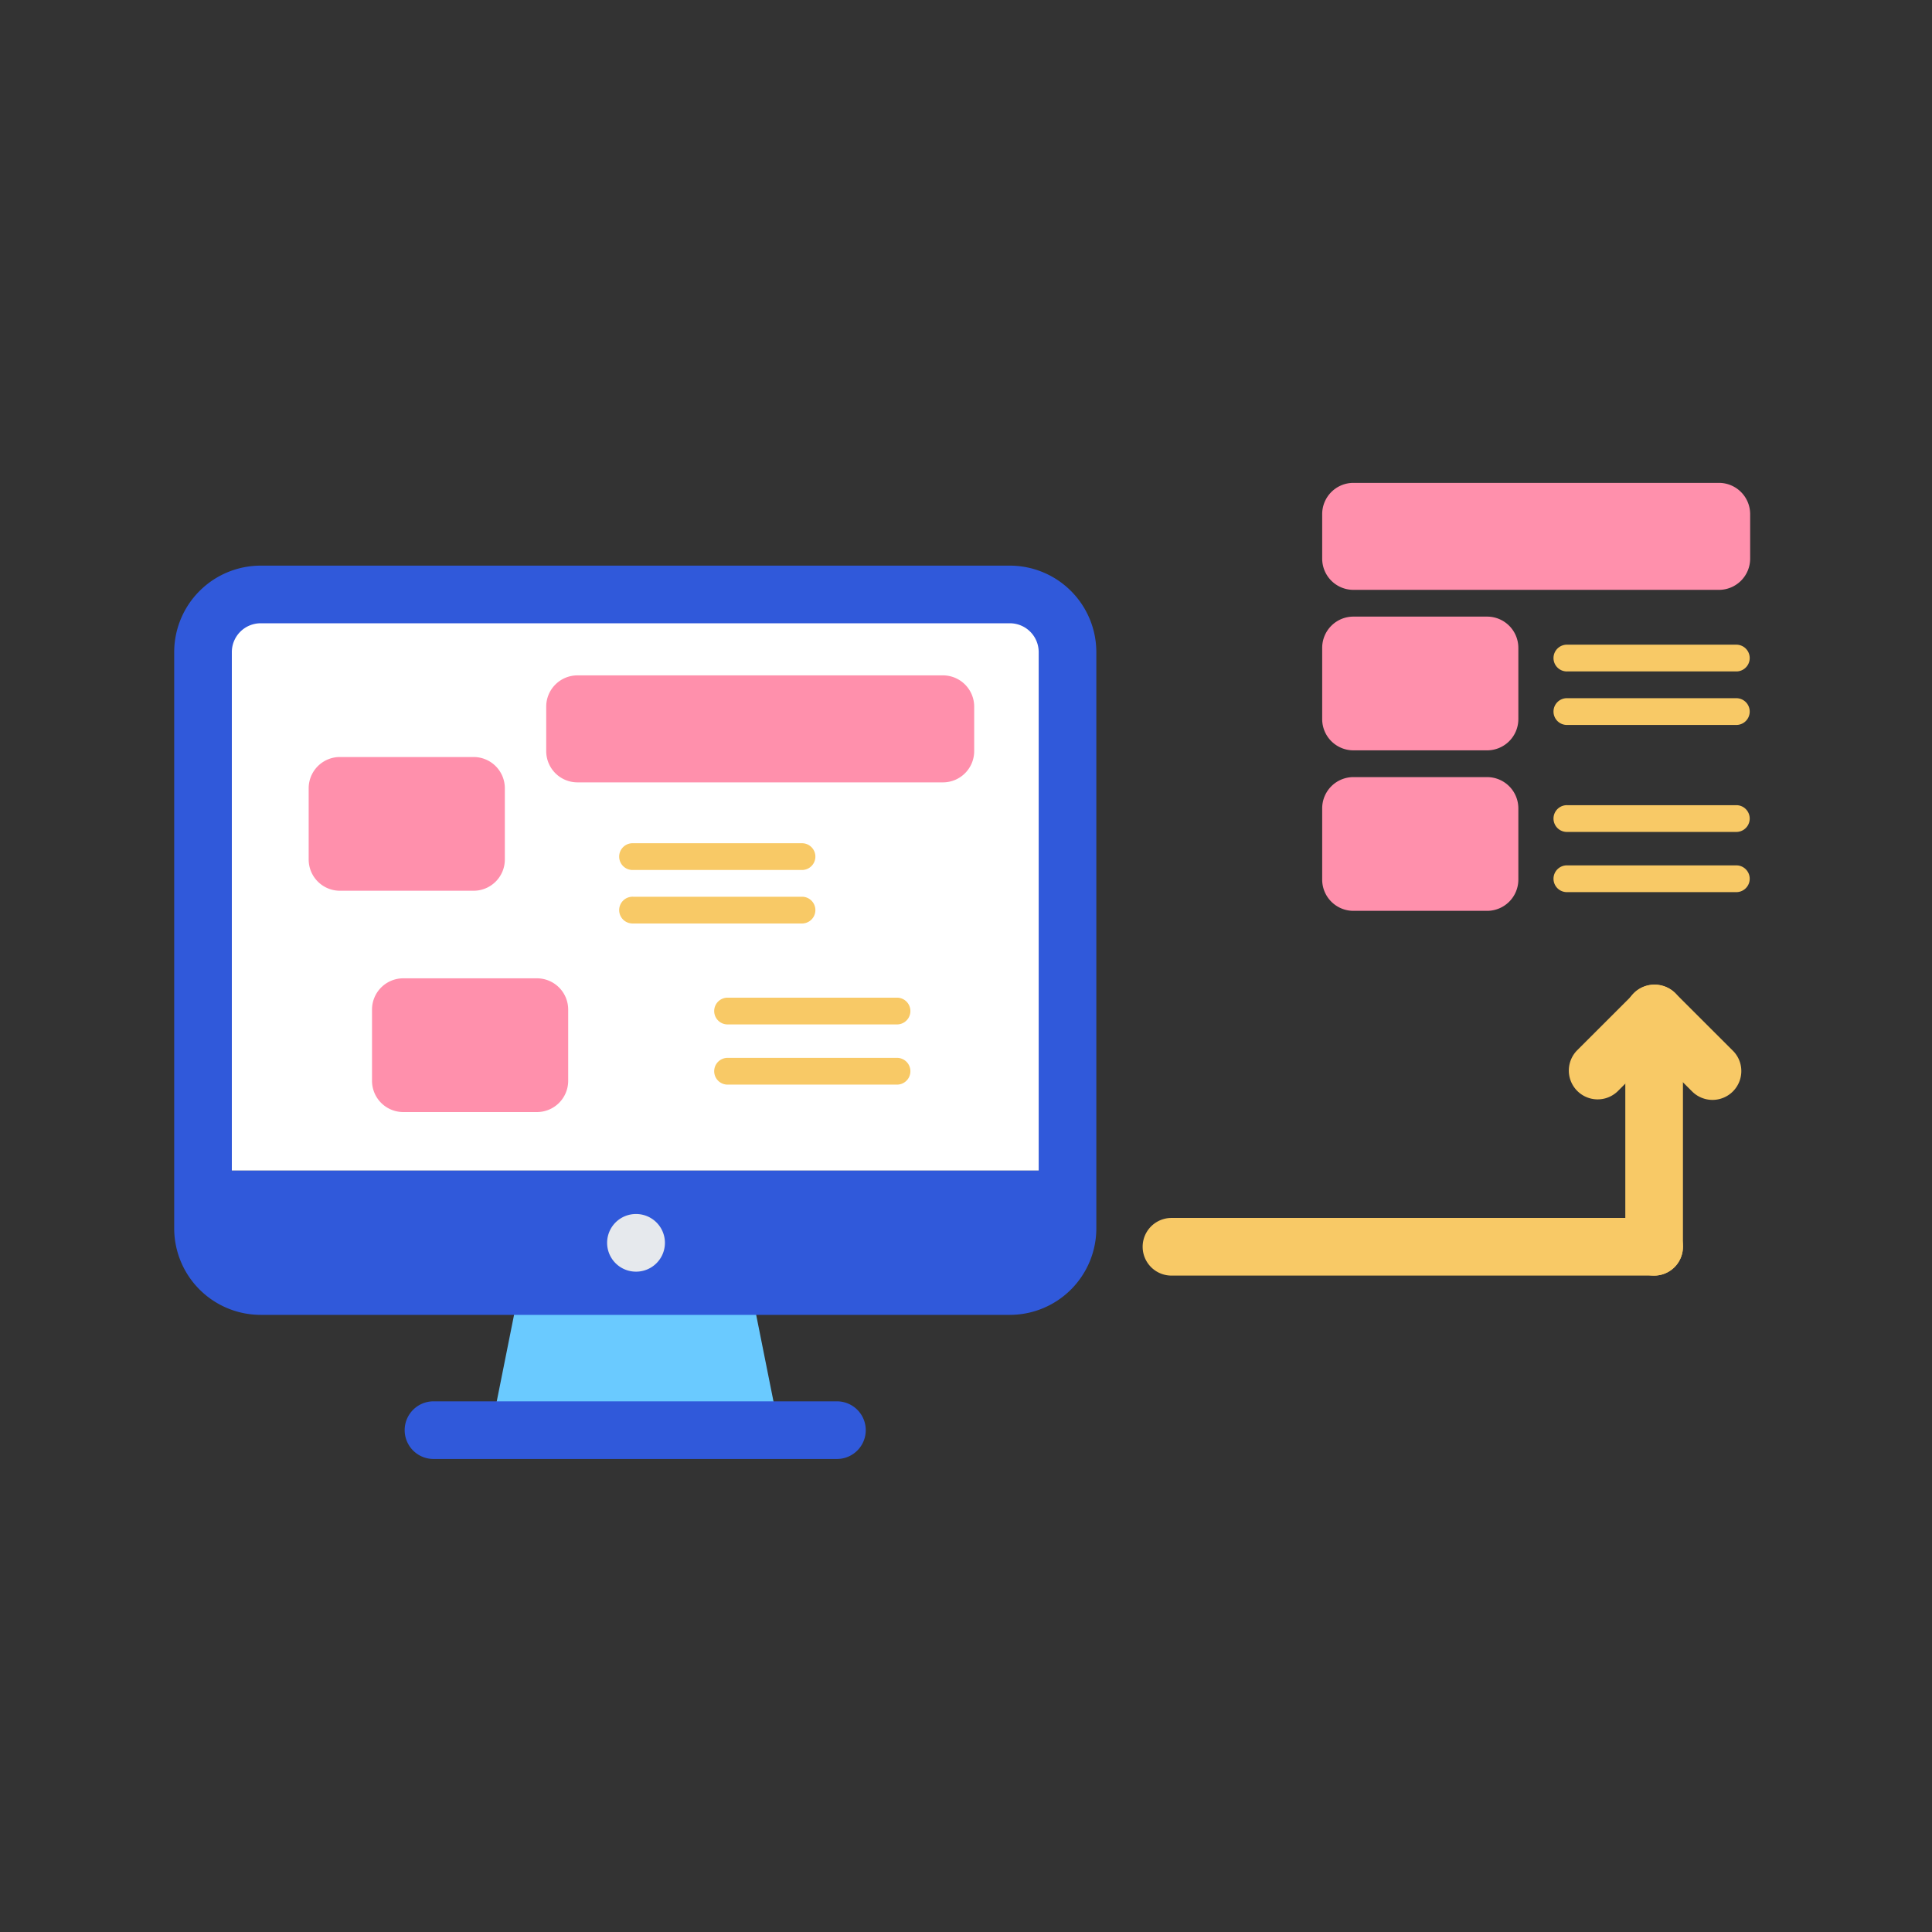 <svg xmlns="http://www.w3.org/2000/svg" width="122" height="122" viewBox="0 0 122 122">
  <rect x="0" y="0" width="122" height="122" fill="#333333" stroke="none"/>
  <g id="Layout_annotation" data-name="Layout annotation" transform="translate(-716 -1948)">
    <g id="Pre-trained_reader_models_" data-name="Pre-trained reader  models " transform="translate(-58 1758)">
      <rect id="Rectangle_3581" data-name="Rectangle 3581" width="122" height="122" transform="translate(774 190)" fill="none"/>
    </g>
    <g id="Group_14262" data-name="Group 14262" transform="translate(5 -7)">
      <g id="Group_14245" data-name="Group 14245" transform="translate(348.219 350.467)">
        <g id="Group_14244" data-name="Group 14244" transform="translate(434.936 1666.708)">
          <path id="Path_6849" data-name="Path 6849" d="M16.551,3.64H1.82A1.82,1.82,0,0,1,1.82,0H16.551a1.82,1.82,0,0,1,0,3.64Z" transform="translate(30.478 18.375) rotate(-90)" fill="#f8c966"/>
          <path id="Path_6848" data-name="Path 6848" d="M1.82,34.118A1.818,1.818,0,0,1,0,32.3V1.82a1.82,1.82,0,1,1,3.64,0V32.3a1.818,1.818,0,0,1-1.82,1.82Z" transform="translate(0 18.375) rotate(-90)" fill="#f8c966"/>
          <path id="Path_6850" data-name="Path 6850" d="M1.82,7.284A1.82,1.82,0,0,1,.534,4.177L4.174.534A1.82,1.82,0,0,1,6.747,3.107L3.107,6.751a1.807,1.807,0,0,1-1.287.533Z" transform="translate(30.52 7.281) rotate(-90)" fill="#f8c966"/>
          <path id="Path_6851" data-name="Path 6851" d="M5.46,7.284a1.815,1.815,0,0,1-1.287-.533L.534,3.107A1.82,1.82,0,0,1,3.107.534l3.64,3.643A1.82,1.82,0,0,1,5.46,7.284Z" transform="translate(26.878 7.281) rotate(-90)" fill="#f8c966"/>
        </g>
        <g id="Group_14239" data-name="Group 14239" transform="translate(373.781 1640.251)">
          <path id="Path_6803" data-name="Path 6803" d="M67.958,33.5H20.64A3.651,3.651,0,0,0,17,37.138v32.74H71.6V37.138A3.651,3.651,0,0,0,67.958,33.5Z" transform="translate(-15.193 -31.673)" fill="#fff"/>
          <path id="Path_6809" data-name="Path 6809" d="M17.091,53.488H71.6v3.64a3.651,3.651,0,0,1-3.64,3.64H20.64A3.651,3.651,0,0,1,17,57.128v-3.64Z" transform="translate(-15.193 -15.283)" fill="#3059da"/>
          <path id="Path_6811" data-name="Path 6811" d="M43.379,57.488l1.82,9.1H27l1.82-9.1Z" transform="translate(-6.994 -12.003)" fill="#6acaff"/>
          <path id="Path_6814" data-name="Path 6814" d="M68.777,79.807H21.467a5.466,5.466,0,0,1-5.46-5.46V37.955a5.466,5.466,0,0,1,5.46-5.46h47.31a5.466,5.466,0,0,1,5.46,5.46V74.348A5.466,5.466,0,0,1,68.777,79.807ZM21.467,36.135a1.821,1.821,0,0,0-1.82,1.82V74.348a1.821,1.821,0,0,0,1.82,1.82h47.31a1.821,1.821,0,0,0,1.82-1.82V37.955a1.821,1.821,0,0,0-1.82-1.82Z" transform="translate(-16.007 -32.495)" fill="#3059da"/>
          <path id="Path_6815" data-name="Path 6815" d="M51.3,65.132H25.824a1.82,1.82,0,0,1,0-3.64H51.3a1.82,1.82,0,0,1,0,3.64Z" transform="translate(-9.45 -8.72)" fill="#3059da"/>
          <path id="Path_6829" data-name="Path 6829" d="M32.858,58.632a1.82,1.82,0,0,1-.02-3.64h.02a1.82,1.82,0,0,1,0,3.64Z" transform="translate(-3.69 -14.049)" fill="#e6e9ed"/>
        </g>
      </g>
      <g id="Visual_and_Layout_understanding" data-name="Visual and  Layout understanding" transform="translate(468 790)">
        <rect id="Rectangle_3191" data-name="Rectangle 3191" width="30" height="30" transform="translate(325 1194)" fill="none"/>
        <g id="content_1_" data-name="content (1)" transform="translate(326.492 1195.492)">
          <path id="Path_5722" data-name="Path 5722" d="M1.971,15.945h8.445a1.973,1.973,0,0,0,1.971-1.971v-4.5A1.973,1.973,0,0,0,10.416,7.5H1.971A1.973,1.973,0,0,0,0,9.471v4.5A1.973,1.973,0,0,0,1.971,15.945Z" transform="translate(0 0.945)" fill="#ff90ac"/>
          <path id="Path_5723" data-name="Path 5723" d="M1.971,24.945h8.445a1.973,1.973,0,0,0,1.971-1.971v-4.5A1.973,1.973,0,0,0,10.416,16.5H1.971A1.973,1.973,0,0,0,0,18.471v4.5A1.973,1.973,0,0,0,1.971,24.945Z" transform="translate(0 2.08)" fill="#ff90ac"/>
          <path id="Path_5724" data-name="Path 5724" d="M25.054,0H1.971A1.973,1.973,0,0,0,0,1.971V4.786A1.973,1.973,0,0,0,1.971,6.756H25.054a1.973,1.973,0,0,0,1.971-1.971V1.971A1.973,1.973,0,0,0,25.054,0Z" fill="#ff90ac"/>
          <path id="Path_5725" data-name="Path 5725" d="M24.542,7.5h-10.7a.845.845,0,1,0,0,1.689h10.7a.845.845,0,0,0,0-1.689Z" transform="translate(1.639 2.718)" fill="#f8c966"/>
          <path id="Path_5726" data-name="Path 5726" d="M24.542,10.5h-10.7a.845.845,0,1,0,0,1.689h10.7a.845.845,0,0,0,0-1.689Z" transform="translate(1.639 3.097)" fill="#f8c966"/>
          <path id="Path_5728" data-name="Path 5728" d="M24.542,16.5h-10.7a.845.845,0,1,0,0,1.689h10.7a.845.845,0,0,0,0-1.689Z" transform="translate(1.639 3.853)" fill="#f8c966"/>
          <path id="Path_5730" data-name="Path 5730" d="M24.542,22.5h-10.7a.845.845,0,1,0,0,1.689h10.7a.845.845,0,0,0,0-1.689Z" transform="translate(1.639 1.654)" fill="#f8c966"/>
        </g>
      </g>
      <g id="Visual_and_Layout_understanding-2" data-name="Visual and  Layout understanding" transform="translate(411 803)">
        <rect id="Rectangle_3191-2" data-name="Rectangle 3191" width="30" height="30" transform="translate(325 1194)" fill="none"/>
        <g id="content_1_2" data-name="content (1)" transform="translate(326.492 1195.492)">
          <path id="Path_5722-2" data-name="Path 5722" d="M1.971,15.945h8.445a1.973,1.973,0,0,0,1.971-1.971v-4.5A1.973,1.973,0,0,0,10.416,7.5H1.971A1.973,1.973,0,0,0,0,9.471v4.5A1.973,1.973,0,0,0,1.971,15.945Z" transform="translate(-7 -3.189)" fill="#ff90ac"/>
          <path id="Path_5723-2" data-name="Path 5723" d="M1.971,24.945h8.445a1.973,1.973,0,0,0,1.971-1.971v-4.5A1.973,1.973,0,0,0,10.416,16.5H1.971A1.973,1.973,0,0,0,0,18.471v4.5A1.973,1.973,0,0,0,1.971,24.945Z" transform="translate(-3 1.786)" fill="#ff90ac"/>
          <path id="Path_5724-2" data-name="Path 5724" d="M25.054,0H1.971A1.973,1.973,0,0,0,0,1.971V4.786A1.973,1.973,0,0,0,1.971,6.756H25.054a1.973,1.973,0,0,0,1.971-1.971V1.971A1.973,1.973,0,0,0,25.054,0Z" transform="translate(8 -0.844)" fill="#ff90ac"/>
          <path id="Path_5725-2" data-name="Path 5725" d="M24.542,7.5h-10.7a.845.845,0,1,0,0,1.689h10.7a.845.845,0,0,0,0-1.689Z" transform="translate(-0.361 2.256)" fill="#f8c966"/>
          <path id="Path_5726-2" data-name="Path 5726" d="M24.542,10.5h-10.7a.845.845,0,1,0,0,1.689h10.7a.845.845,0,0,0,0-1.689Z" transform="translate(-0.361 2.634)" fill="#f8c966"/>
          <path id="Path_5728-2" data-name="Path 5728" d="M24.542,16.5h-10.7a.845.845,0,1,0,0,1.689h10.7a.845.845,0,0,0,0-1.689Z" transform="translate(5.639 3.008)" fill="#f8c966"/>
          <path id="Path_5730-2" data-name="Path 5730" d="M24.542,22.5h-10.7a.845.845,0,1,0,0,1.689h10.7a.845.845,0,0,0,0-1.689Z" transform="translate(5.639 0.809)" fill="#f8c966"/>
        </g>
      </g>
    </g>
  </g>
</svg>
